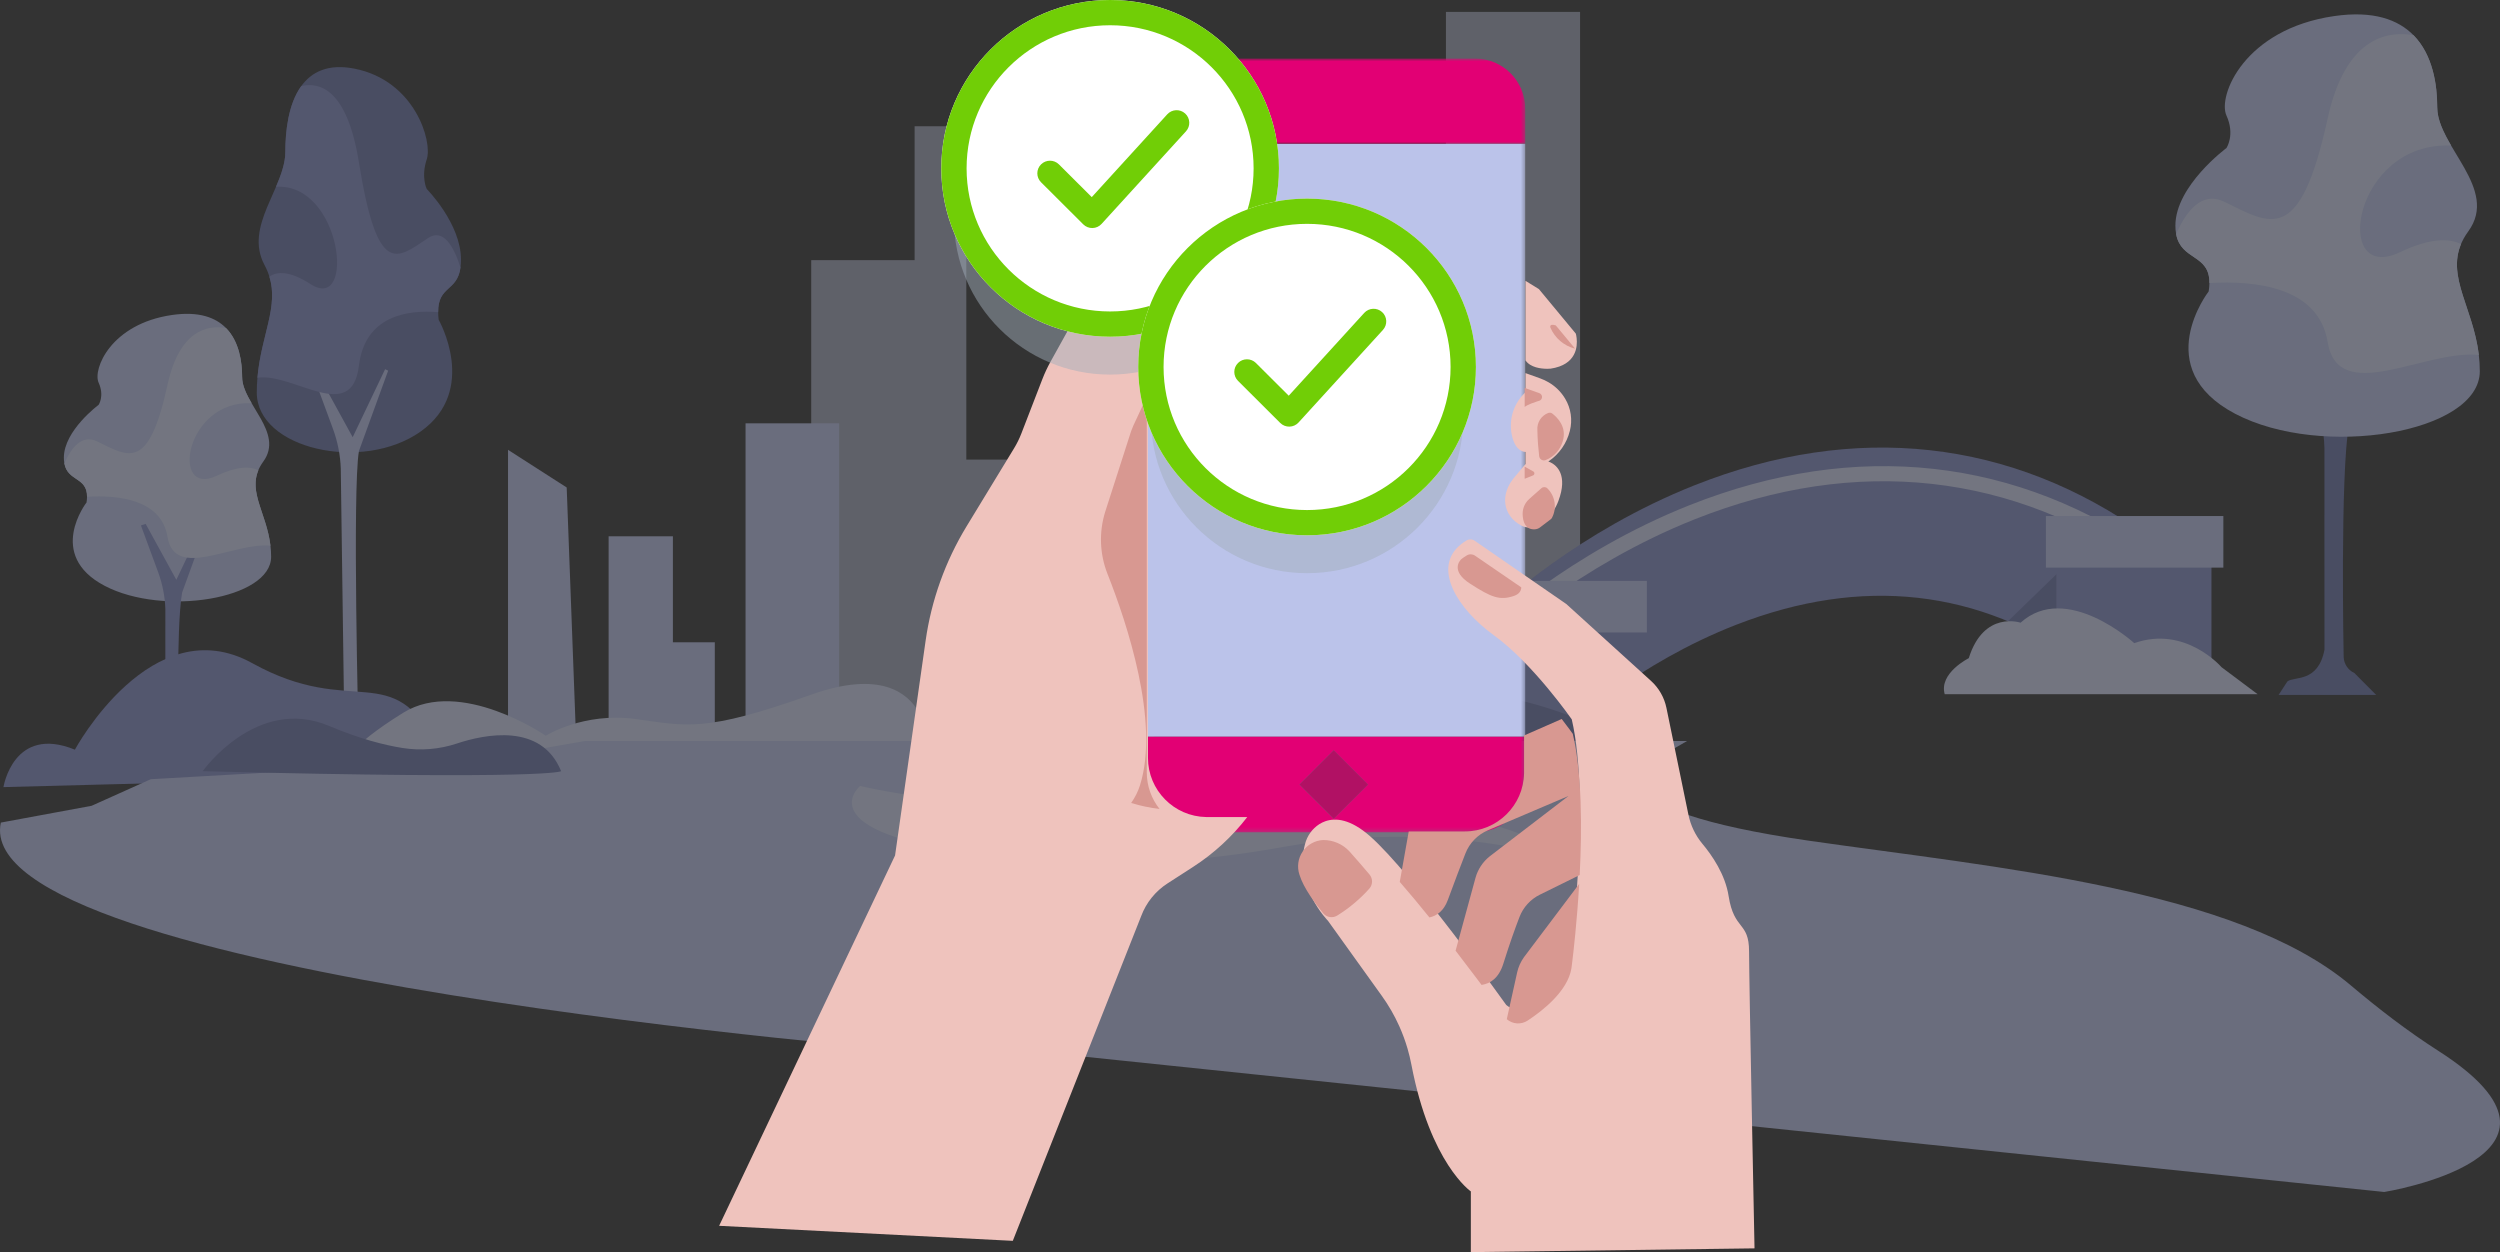 <svg width="591" height="296" viewBox="0 0 591 296" fill="none" xmlns="http://www.w3.org/2000/svg">
<rect x="0" y="0" width="591" height="296" fill="#333333" stroke="none"/>
<g clip-path="url(#clip0_243_15810)">
<g opacity="0.4">
<path d="M554.044 155.34C554.044 155.34 553.175 112.272 555.324 100.148L564.675 74.427L563.698 73.962L553.311 95.747L542.662 76.336L541.023 76.874L546.996 93.084C548.5 97.165 549.343 101.46 549.493 105.806L549.504 153.613C547.971 161.472 542.371 159.81 540.737 161.092L538.66 164.289H561.735L556.572 159.101C555.089 158.42 554.113 156.968 554.044 155.34Z" fill="#6973A8"/>
<path d="M586.225 87.759C586.225 102.395 548.882 108.557 528.424 97.834C507.967 87.111 522.129 68.888 522.129 68.888C522.237 68.237 522.296 67.578 522.306 66.918C522.377 60.012 515.598 61.659 514.434 55.333C514.314 54.67 514.257 53.997 514.262 53.324C514.262 43.924 526.326 34.998 526.326 34.998C526.326 34.998 528.424 31.916 526.326 27.295C524.228 22.673 530.523 6.883 551.79 3.802C561.099 2.452 566.928 4.647 570.542 8.315C575.179 13.026 576.16 20.171 576.16 25.368C576.16 34.611 590.848 44.625 583.504 54.693C576.829 63.844 584.538 71.587 585.996 83.914C586.148 85.19 586.224 86.474 586.225 87.759Z" fill="#BBC3EA"/>
<path d="M585.996 83.913C573.224 82.585 552.748 96.102 550.244 80.826C548.114 67.844 533.207 66.269 522.307 66.917C522.377 60.011 515.598 61.659 514.434 55.333C516.868 49.778 520.578 45.126 525.85 47.706C536.867 53.098 543.686 58.104 550.244 28.065C554.362 9.192 563.969 7.193 570.542 8.314C575.179 13.026 576.16 20.171 576.16 25.368C576.16 28.313 577.652 31.339 579.448 34.418C556.169 33.376 551.233 67.273 567.291 59.645C574.603 56.172 579.063 56.323 581.781 57.71C578.472 65.629 584.699 72.961 585.996 83.913Z" fill="#D1D8F2"/>
<rect opacity="0.7" x="341.82" y="2.816" width="31.709" height="173.416" fill="#D1D8F2"/>
<path opacity="0.7" d="M228.436 108.645V29.85H216.214V61.5H191.772V177.221H216.214H219.848H222.49H228.436H251.888V108.645H228.436Z" fill="#D1D8F2"/>
<path d="M120.095 177.221H136.28L133.968 115.24L120.095 106.338V177.221Z" fill="#BBC3EA"/>
<path d="M159.072 126.778H143.877V177.221H154.447H159.072H168.981V151.834H159.072V126.778Z" fill="#BBC3EA"/>
<rect x="176.248" y="100.074" width="22.131" height="77.147" fill="#BBC3EA"/>
<path opacity="0.7" d="M332.718 73.242V122.036H323.8V37.306H274.585V93.188L253.775 103.573V122.036H230.654V180.061H332.718H357.822V122.695L350.885 108.519L348.243 83.133L332.718 73.242Z" fill="#D1D8F2"/>
<path d="M60.703 92.8C60.703 106.147 85.754 111.767 99.478 101.988C113.202 92.209 103.701 75.589 103.701 75.589C103.629 74.993 103.589 74.393 103.582 73.792C103.535 67.494 108.083 68.996 108.864 63.226C108.944 62.619 108.982 62.007 108.979 61.394C108.979 52.821 100.886 44.681 100.886 44.681C100.886 44.681 99.478 41.871 100.886 37.656C102.293 33.441 98.07 19.04 83.803 16.23C77.558 14.999 73.648 17 71.224 20.346C68.113 24.643 67.455 31.159 67.455 35.898C67.455 44.328 57.601 53.461 62.528 62.642C67.006 70.989 61.835 78.05 60.857 89.292C60.759 90.417 60.703 91.585 60.703 92.8Z" fill="#6973A8"/>
<path d="M84.758 173.927C84.758 173.927 83.274 115.547 84.86 106.601L91.76 87.621L91.039 87.279L83.374 103.354L75.517 89.031L74.307 89.427L78.715 101.389C79.825 104.401 80.447 107.57 80.558 110.777L81.408 172.653C81.45 174.184 80.115 175.643 78.91 176.59L76.538 178.453H90.433C90.433 178.453 84.809 175.129 84.758 173.927Z" fill="#BBC3EA"/>
<path d="M60.857 89.292C69.425 88.081 83.161 100.409 84.841 86.477C86.27 74.637 96.27 73.201 103.582 73.792C103.535 67.494 108.083 68.996 108.864 63.227C107.231 58.161 104.742 53.918 101.205 56.271C93.814 61.189 89.24 65.754 84.841 38.358C82.078 21.146 75.634 19.323 71.224 20.346C68.113 24.643 67.455 31.159 67.455 35.898C67.455 38.585 66.454 41.344 65.249 44.153C80.866 43.202 84.177 74.116 73.405 67.159C68.499 63.992 65.508 64.129 63.684 65.395C65.904 72.617 61.727 79.304 60.857 89.292Z" fill="#838BC5"/>
<path d="M64.095 131.627C64.095 141.592 38.67 145.788 24.741 138.487C10.812 131.186 20.455 118.779 20.455 118.779C20.528 118.335 20.568 117.887 20.575 117.437C20.623 112.735 16.008 113.857 15.215 109.549C15.134 109.098 15.095 108.64 15.098 108.182C15.098 101.781 23.312 95.704 23.312 95.704C23.312 95.704 24.741 93.606 23.312 90.459C21.883 87.313 26.169 76.562 40.649 74.464C46.988 73.545 50.957 75.039 53.417 77.537C56.574 80.745 57.242 85.609 57.242 89.147C57.242 95.441 67.243 102.259 62.243 109.113C57.698 115.344 62.946 120.616 63.939 129.009C64.042 129.878 64.094 130.752 64.095 131.627Z" fill="#BBC3EA"/>
<path d="M42.184 177.641C42.184 177.641 41.592 148.317 43.056 140.062L49.422 122.55L48.757 122.234L41.685 137.066L34.434 123.85L33.318 124.216L37.385 135.253C38.409 138.032 38.983 140.956 39.085 143.915L39.093 176.465C38.049 181.816 34.236 180.684 33.124 181.557L26.903 184.145L47.42 181.816L43.905 180.202C42.895 179.738 42.231 178.749 42.184 177.641Z" fill="#838BC5"/>
<path d="M63.939 129.009C55.243 128.104 41.302 137.308 39.596 126.907C38.147 118.068 27.997 116.996 20.575 117.437C20.623 112.735 16.007 113.857 15.215 109.549C16.872 105.767 19.398 102.6 22.988 104.357C30.489 108.028 35.131 111.436 39.596 90.984C42.401 78.134 48.941 76.773 53.417 77.536C56.574 80.744 57.242 85.609 57.242 89.147C57.242 91.153 58.258 93.213 59.481 95.309C43.631 94.6 40.27 117.679 51.203 112.485C56.182 110.121 59.219 110.223 61.069 111.168C58.816 116.56 63.056 121.552 63.939 129.009Z" fill="#D1D8F2"/>
<path d="M372.372 163.439L353.676 143.879C354.448 143.142 372.911 125.696 400.602 114.711C438.534 99.665 475.44 103.74 507.328 126.498L491.575 148.489C467.421 131.252 440.43 128.242 411.351 139.542C388.354 148.478 372.529 163.291 372.372 163.439Z" fill="#838BC5"/>
<path d="M370.639 172.103L351.536 152.117C352.325 151.364 371.19 133.538 399.484 122.314C438.243 106.94 475.952 111.104 508.535 134.357L492.439 156.828C467.759 139.215 440.18 136.139 410.467 147.686C386.969 156.817 370.8 171.951 370.639 172.103Z" fill="#838BC5"/>
<path d="M353.332 152.165L350.875 149.6C351.673 148.837 370.78 130.781 399.396 119.43C438.743 103.822 477.037 108.057 510.137 131.679L508.069 134.566C476.002 111.682 438.878 107.589 400.708 122.729C372.73 133.828 354.111 151.421 353.332 152.165Z" fill="#D1D8F2"/>
<path d="M474.673 146.868L494.035 128.088L492.446 157.007L474.673 146.868Z" fill="#6973A8"/>
<rect x="349.845" y="142.809" width="36.664" height="33.174" fill="#838BC5"/>
<rect x="347.369" y="137.318" width="41.949" height="12.198" fill="#BBC3EA"/>
<path d="M385.503 175.826C385.503 175.826 357.567 159.64 336.122 164.86C332.706 165.662 329.11 165.034 326.17 163.123C320.46 159.467 310.436 155.263 301.434 162.714C287.891 173.924 286.24 160.077 276.33 171.616L269.827 176.174L385.503 175.826Z" fill="#6973A8"/>
<path d="M0.814 186.073C0.814 186.073 3.167 171.286 17.701 177.221C17.701 177.221 35.867 143.592 59.649 156.78C83.431 169.967 92.68 155.461 103.25 176.232L112.829 183.155L0.814 186.073Z" fill="#838BC5"/>
<path d="M227.775 180.517L226.143 179.19C222.485 176.215 219.517 172.513 217.217 168.4C214.644 163.8 208.122 158.398 191.772 164.215C166.338 173.264 162.375 171.616 150.153 169.967C137.932 168.319 129.014 173.924 129.014 173.924C129.014 173.924 108.91 160.071 95.345 168.481C81.78 176.891 81.45 180.517 81.45 180.517H227.775Z" fill="#D1D8F2"/>
<path d="M576.403 248.407C569.19 243.787 562.358 238.538 555.764 232.969C528.677 210.088 471.919 205.116 427.751 198.76C374.89 191.152 388.883 180.898 388.883 180.898L398.833 175.173H138.257L111.205 179.905L35.644 184.205L21.651 190.49L0.196 194.459C-7.578 230.845 218.793 248.707 218.793 248.707H245.805L563.636 281.785C563.636 281.785 615.519 273.457 576.403 248.407Z" fill="#BBC3EA"/>
<path d="M47.913 182.309C47.913 182.309 60.64 164.363 77.816 171.616C85.053 174.672 90.882 176.148 95.206 176.833C99.5 177.506 103.893 177.139 108.016 175.763C114.616 173.572 127.992 170.816 132.647 182.309C132.647 182.309 130.313 184.429 47.913 182.309Z" fill="#6973A8"/>
<path d="M374.101 204.255C374.101 204.255 348.667 185.547 293.176 189.978C237.684 194.409 203.333 185.793 203.333 185.793C203.333 185.793 187.544 198.964 245.733 203.354C264.97 204.77 284.31 203.719 303.28 200.228C326.875 195.98 351.142 197.36 374.101 204.255Z" fill="#D1D8F2"/>
<rect x="486.128" y="127.479" width="36.664" height="33.174" fill="#838BC5"/>
<rect x="483.651" y="121.989" width="41.949" height="12.198" fill="#BBC3EA"/>
<path d="M525.164 157.717C525.164 157.717 516.629 147.778 504.537 152.038C504.537 152.038 488.484 137.409 477.663 147.208C477.663 147.208 468.975 144.229 465.419 155.587C465.419 155.587 458.307 159.137 459.729 164.106H533.699L525.164 157.717Z" fill="#D1D8F2"/>
</g>
<mask id="mask0_243_15810" style="mask-type:luminance" maskUnits="userSpaceOnUse" x="270" y="13" width="91" height="22">
<path fill-rule="evenodd" clip-rule="evenodd" d="M270.033 13.834H360.563V34.007H270.033V13.834Z" fill="white"/>
</mask>
<g mask="url(#mask0_243_15810)">
<path fill-rule="evenodd" clip-rule="evenodd" d="M348.703 13.833H281.892C275.342 13.833 270.033 19.149 270.033 25.706V34.006H360.563V25.706C360.563 19.149 355.253 13.833 348.703 13.833Z" fill="#E20074"/>
</g>
<mask id="mask1_243_15810" style="mask-type:luminance" maskUnits="userSpaceOnUse" x="270" y="13" width="91" height="184">
<path fill-rule="evenodd" clip-rule="evenodd" d="M270.033 196.762H360.563V13.834H270.033V196.762Z" fill="white"/>
</mask>
<g mask="url(#mask1_243_15810)">
<path fill-rule="evenodd" clip-rule="evenodd" d="M270.033 174.167H360.563V34.007H270.033V174.167Z" fill="#BBC3EA"/>
<path fill-rule="evenodd" clip-rule="evenodd" d="M315.298 193.557L307.214 185.465L315.298 177.372L323.38 185.465L315.298 193.557ZM270.033 174.168V184.888C270.033 191.445 275.342 196.761 281.892 196.761H348.703C355.253 196.761 360.563 191.445 360.563 184.888V174.168H270.033Z" fill="#E20074"/>
<path fill-rule="evenodd" clip-rule="evenodd" d="M315.297 193.557L323.381 185.464L315.297 177.373L307.215 185.464L315.297 193.557Z" fill="#B11164"/>
</g>
<path d="M264.405 55.296C266.531 56.064 269.342 57.724 271.382 61.316L271.381 80.711L271.381 179.146C271.381 186.804 277.526 193.026 285.152 193.15L285.384 193.152L294.853 193.152C291.286 197.783 286.949 201.777 282.021 204.954L275.987 208.847C273.148 210.678 270.974 213.374 269.786 216.537L239.426 293.335L170.001 289.781L211.593 202.236L218.819 151.439C220.181 141.872 223.473 132.682 228.496 124.428L239.721 105.986C240.402 104.869 240.981 103.694 241.452 102.474L246.402 89.663C246.958 88.221 247.615 86.819 248.366 85.467L256.786 70.305L260.612 57.229C260.838 56.455 261.373 55.809 262.091 55.443C262.809 55.077 263.647 55.024 264.405 55.296ZM348.609 127.83L359.46 135.323L370.275 142.79L390.324 160.986C392.172 162.664 393.44 164.891 393.945 167.343L399.139 192.58C399.658 195.126 400.799 197.501 402.46 199.49C404.72 202.188 407.844 206.711 408.642 211.817C409.931 220.052 413.479 217.779 413.479 224.923C413.479 232.064 414.768 295.112 414.768 295.112L347.708 296V281.652C347.708 281.652 338.131 275.094 333.651 251.669C333.405 250.394 333.102 249.135 332.741 247.891C332.21 246.075 331.555 244.298 330.781 242.572L330.778 242.568C329.654 240.062 328.281 237.676 326.681 235.447L313.935 217.679C313.935 217.679 305.829 209.489 308.51 199.534C309.006 197.588 310.216 195.904 311.897 194.823C312.34 194.545 312.812 194.317 313.304 194.144C315.725 193.295 319.221 193.594 323.849 197.653C333.843 206.419 356.082 237.581 356.082 237.581C357.453 238.783 359.451 238.918 360.969 237.912C364.49 235.582 370.35 230.967 371.244 225.571C371.244 225.571 376.079 189.537 371.566 170.059C371.566 170.059 362.407 156.869 353.123 150.155C344.631 144.012 338.399 134.235 345.394 128.656C345.41 128.643 345.419 128.636 345.419 128.636C345.824 128.315 346.25 128.022 346.694 127.759C347.292 127.407 348.038 127.434 348.609 127.83ZM360.626 88.199L364.099 89.449C364.794 89.698 365.464 90.012 366.1 90.385C367.704 91.321 369.045 92.648 369.999 94.242C371.377 96.534 371.777 99.284 371.109 101.874C370.378 104.8 368.595 107.355 366.1 109.049L366.023 109.104C366.023 109.104 366.236 109.161 366.554 109.315L366.652 109.364C367.97 110.043 370.711 112.264 368.409 118.42C367.792 120.122 366.756 121.641 365.397 122.836C363.912 124.112 361.815 125.413 359.593 124.222C355.384 121.965 354.331 116.923 358.239 112.563L360.626 109.705L360.625 106.83C360.625 106.83 360.617 106.83 360.602 106.831L360.574 106.831C360.249 106.828 358.444 106.666 357.563 103.518L357.544 103.451C356.542 99.76 357.575 95.814 360.256 93.088L360.626 92.711V88.199ZM360.626 66.389L363.802 68.345L372.525 78.874C372.525 78.874 372.558 78.987 372.6 79.187L372.618 79.278C372.883 80.624 373.332 84.965 368.626 86.646C367.96 86.879 367.273 87.047 366.575 87.146C366.575 87.146 366.289 87.176 365.836 87.179L365.669 87.179C364.312 87.168 361.788 86.903 360.626 85.191V66.389Z" fill="#EFC3BD"/>
<path d="M373.324 208.95C372.803 217.886 371.944 225.267 371.616 227.902L371.593 228.084C371.538 228.519 371.502 228.796 371.488 228.897L371.482 228.94C370.582 234.33 364.677 238.94 361.128 241.268C359.598 242.273 357.585 242.138 356.204 240.937L358.65 229.892C358.936 228.602 359.479 227.383 360.247 226.309L360.393 226.109L373.324 208.95ZM369.185 169.968C370.828 172.085 371.807 173.482 371.807 173.482C373.973 182.749 374.002 195.766 373.439 206.861L364.034 211.494C361.815 212.586 360.091 214.473 359.205 216.779C358.245 219.274 356.894 223.004 355.389 227.812C354.326 231.206 352.341 232.529 350.24 232.835C350.06 232.594 349.877 232.35 349.692 232.102L349.126 231.348C347.597 229.313 345.896 227.071 344.102 224.745L348.804 207.539C349.351 205.538 350.518 203.763 352.135 202.467L352.304 202.335L370.798 188.167L351.735 196.283C349.299 197.32 347.385 199.293 346.426 201.758C345.356 204.507 343.839 208.463 342.266 212.756C341.323 215.328 339.695 216.491 337.918 216.885C335.536 213.926 333.147 211.047 330.905 208.487L333.025 196.552L346.275 196.552C353.939 196.552 360.166 190.412 360.29 182.792L360.291 182.56L360.291 173.872L369.185 169.968ZM271.097 93.799L271.097 182.56C271.097 185.835 272.224 188.846 274.112 191.23C271.929 190.981 269.686 190.528 267.406 189.821C268.313 188.532 269.02 187.147 269.489 185.658C274.217 170.662 266.414 147.288 261.812 135.669C259.969 131.006 259.77 125.858 261.243 121.072L261.33 120.796L267.02 103.093C267.255 102.275 267.545 101.474 267.889 100.696L268.04 100.364L271.097 93.799ZM360.431 110.315L362.463 111.447C362.64 111.545 362.744 111.736 362.732 111.937C362.719 112.139 362.592 112.315 362.404 112.391L360.431 113.188L360.431 110.315ZM360.432 91.703L363.909 92.951L363.93 92.959C364.292 93.095 364.534 93.438 364.541 93.825C364.549 94.211 364.319 94.563 363.963 94.713C363.963 94.713 363.018 94.992 362.082 95.357L361.858 95.446C361.264 95.688 360.705 95.96 360.432 96.21V91.703Z" fill="#D89891"/>
<path d="M319.02 201.285C320.564 202.992 322.483 205.237 323.749 206.733C324.57 207.704 324.551 209.129 323.706 210.078C321.495 212.545 318.943 214.685 316.128 216.433C315.041 217.112 313.618 216.883 312.8 215.896C311.039 213.766 308.147 209.944 307.184 206.759C306.574 204.916 306.859 202.894 307.955 201.291C309.05 199.688 310.831 198.686 312.771 198.582C315.143 198.559 317.414 199.541 319.02 201.285ZM348.694 131.359L359.624 138.848C359.61 139.64 359.196 140.46 357.796 140.912C354.507 141.974 352.581 141.236 347.53 137.98C342.757 134.902 345.177 132.448 345.456 132.185L345.478 132.167C345.48 132.166 345.481 132.165 345.481 132.165C345.889 131.844 346.318 131.551 346.765 131.288C347.367 130.936 348.119 130.964 348.694 131.359ZM364.398 115.404C364.801 115.055 365.404 115.07 365.789 115.438C367.649 117.261 368.097 120.084 366.895 122.393C366.825 122.534 366.723 122.658 366.597 122.753L364.08 124.669C363.719 124.946 363.284 125.108 362.83 125.133C360.532 125.25 359.993 123.251 359.95 121.534C359.925 120.156 360.508 118.837 361.546 117.929L364.398 115.404ZM365.989 97.628C366.306 97.5 366.666 97.546 366.94 97.75C367.986 98.534 370.543 100.877 369.412 104.375C368.82 106.378 367.338 107.997 365.394 108.764C365.068 108.893 364.701 108.862 364.401 108.681C364.101 108.501 363.902 108.191 363.862 107.844C363.697 106.407 363.461 103.986 363.435 101.669C363.3 99.907 364.338 98.264 365.989 97.628ZM367.793 76.93L372.352 82.428C369.742 81.772 367.586 79.938 366.521 77.468C366.521 77.468 366.092 76.393 367.793 76.93ZM260.566 60.309C261.177 58.389 263.346 58.696 263.346 58.696C267.545 59.532 269.208 63.632 269.208 63.632C270.003 68.255 267.913 72.458 266.707 74.416C266.23 75.182 265.453 75.714 264.565 75.879C257.984 77.131 256.547 73.864 256.547 73.864L260.566 60.309Z" fill="#D89891"/>
<path opacity="0.477" d="M299.349 51.739C299.349 72.071 282.82 88.554 262.43 88.554C242.041 88.554 225.512 72.071 225.512 51.739C225.512 31.407 242.041 14.924 262.43 14.924C282.82 14.924 299.349 31.407 299.349 51.739Z" fill="#A2AEBA"/>
<path d="M302.339 39.8C302.339 61.781 284.47 79.599 262.427 79.599C240.384 79.599 222.515 61.781 222.515 39.8C222.515 17.819 240.384 0 262.427 0C284.47 0 302.339 17.819 302.339 39.8Z" fill="white"/>
<path fill-rule="evenodd" clip-rule="evenodd" d="M262.427 73.629C281.164 73.629 296.353 58.483 296.353 39.8C296.353 21.116 281.164 5.97 262.427 5.97C243.691 5.97 228.502 21.116 228.502 39.8C228.502 58.483 243.691 73.629 262.427 73.629ZM262.427 79.599C284.47 79.599 302.339 61.781 302.339 39.8C302.339 17.819 284.47 0 262.427 0C240.384 0 222.515 17.819 222.515 39.8C222.515 61.781 240.384 79.599 262.427 79.599Z" fill="#71CE06"/>
<path fill-rule="evenodd" clip-rule="evenodd" d="M280.165 26.826C281.389 27.935 281.479 29.823 280.367 31.043L260.411 52.932C259.86 53.536 259.085 53.889 258.267 53.909C257.448 53.928 256.658 53.612 256.079 53.035L246.101 43.085C244.932 41.92 244.932 40.03 246.101 38.864C247.27 37.698 249.165 37.698 250.334 38.864L258.092 46.6L275.937 27.027C277.049 25.807 278.942 25.717 280.165 26.826Z" fill="#71CE06"/>
<path opacity="0.477" d="M345.913 98.686C345.913 119.018 329.384 135.501 308.995 135.501C288.605 135.501 272.076 119.018 272.076 98.686C272.076 78.354 288.605 61.872 308.995 61.872C329.384 61.872 345.913 78.354 345.913 98.686Z" fill="#A2AEBA"/>
<path d="M348.904 86.747C348.904 108.728 331.034 126.547 308.991 126.547C286.948 126.547 269.079 108.728 269.079 86.747C269.079 64.766 286.948 46.947 308.991 46.947C331.034 46.947 348.904 64.766 348.904 86.747Z" fill="white"/>
<path fill-rule="evenodd" clip-rule="evenodd" d="M308.991 120.577C327.728 120.577 342.917 105.431 342.917 86.747C342.917 68.063 327.728 52.917 308.991 52.917C290.255 52.917 275.066 68.063 275.066 86.747C275.066 105.431 290.255 120.577 308.991 120.577ZM308.991 126.547C331.034 126.547 348.904 108.728 348.904 86.747C348.904 64.766 331.034 46.947 308.991 46.947C286.948 46.947 269.079 64.766 269.079 86.747C269.079 108.728 286.948 126.547 308.991 126.547Z" fill="#71CE06"/>
<path fill-rule="evenodd" clip-rule="evenodd" d="M326.73 73.773C327.953 74.882 328.043 76.77 326.931 77.99L306.975 99.879C306.424 100.483 305.65 100.836 304.831 100.856C304.013 100.875 303.222 100.559 302.643 99.982L292.665 90.032C291.496 88.867 291.496 86.977 292.665 85.811C293.834 84.645 295.73 84.645 296.899 85.811L304.657 93.547L322.501 73.974C323.613 72.754 325.506 72.664 326.73 73.773Z" fill="#71CE06"/>
</g>
<defs>
<clipPath id="clip0_243_15810">
<rect width="591" height="296" fill="white"/>
</clipPath>
</defs>
</svg>

